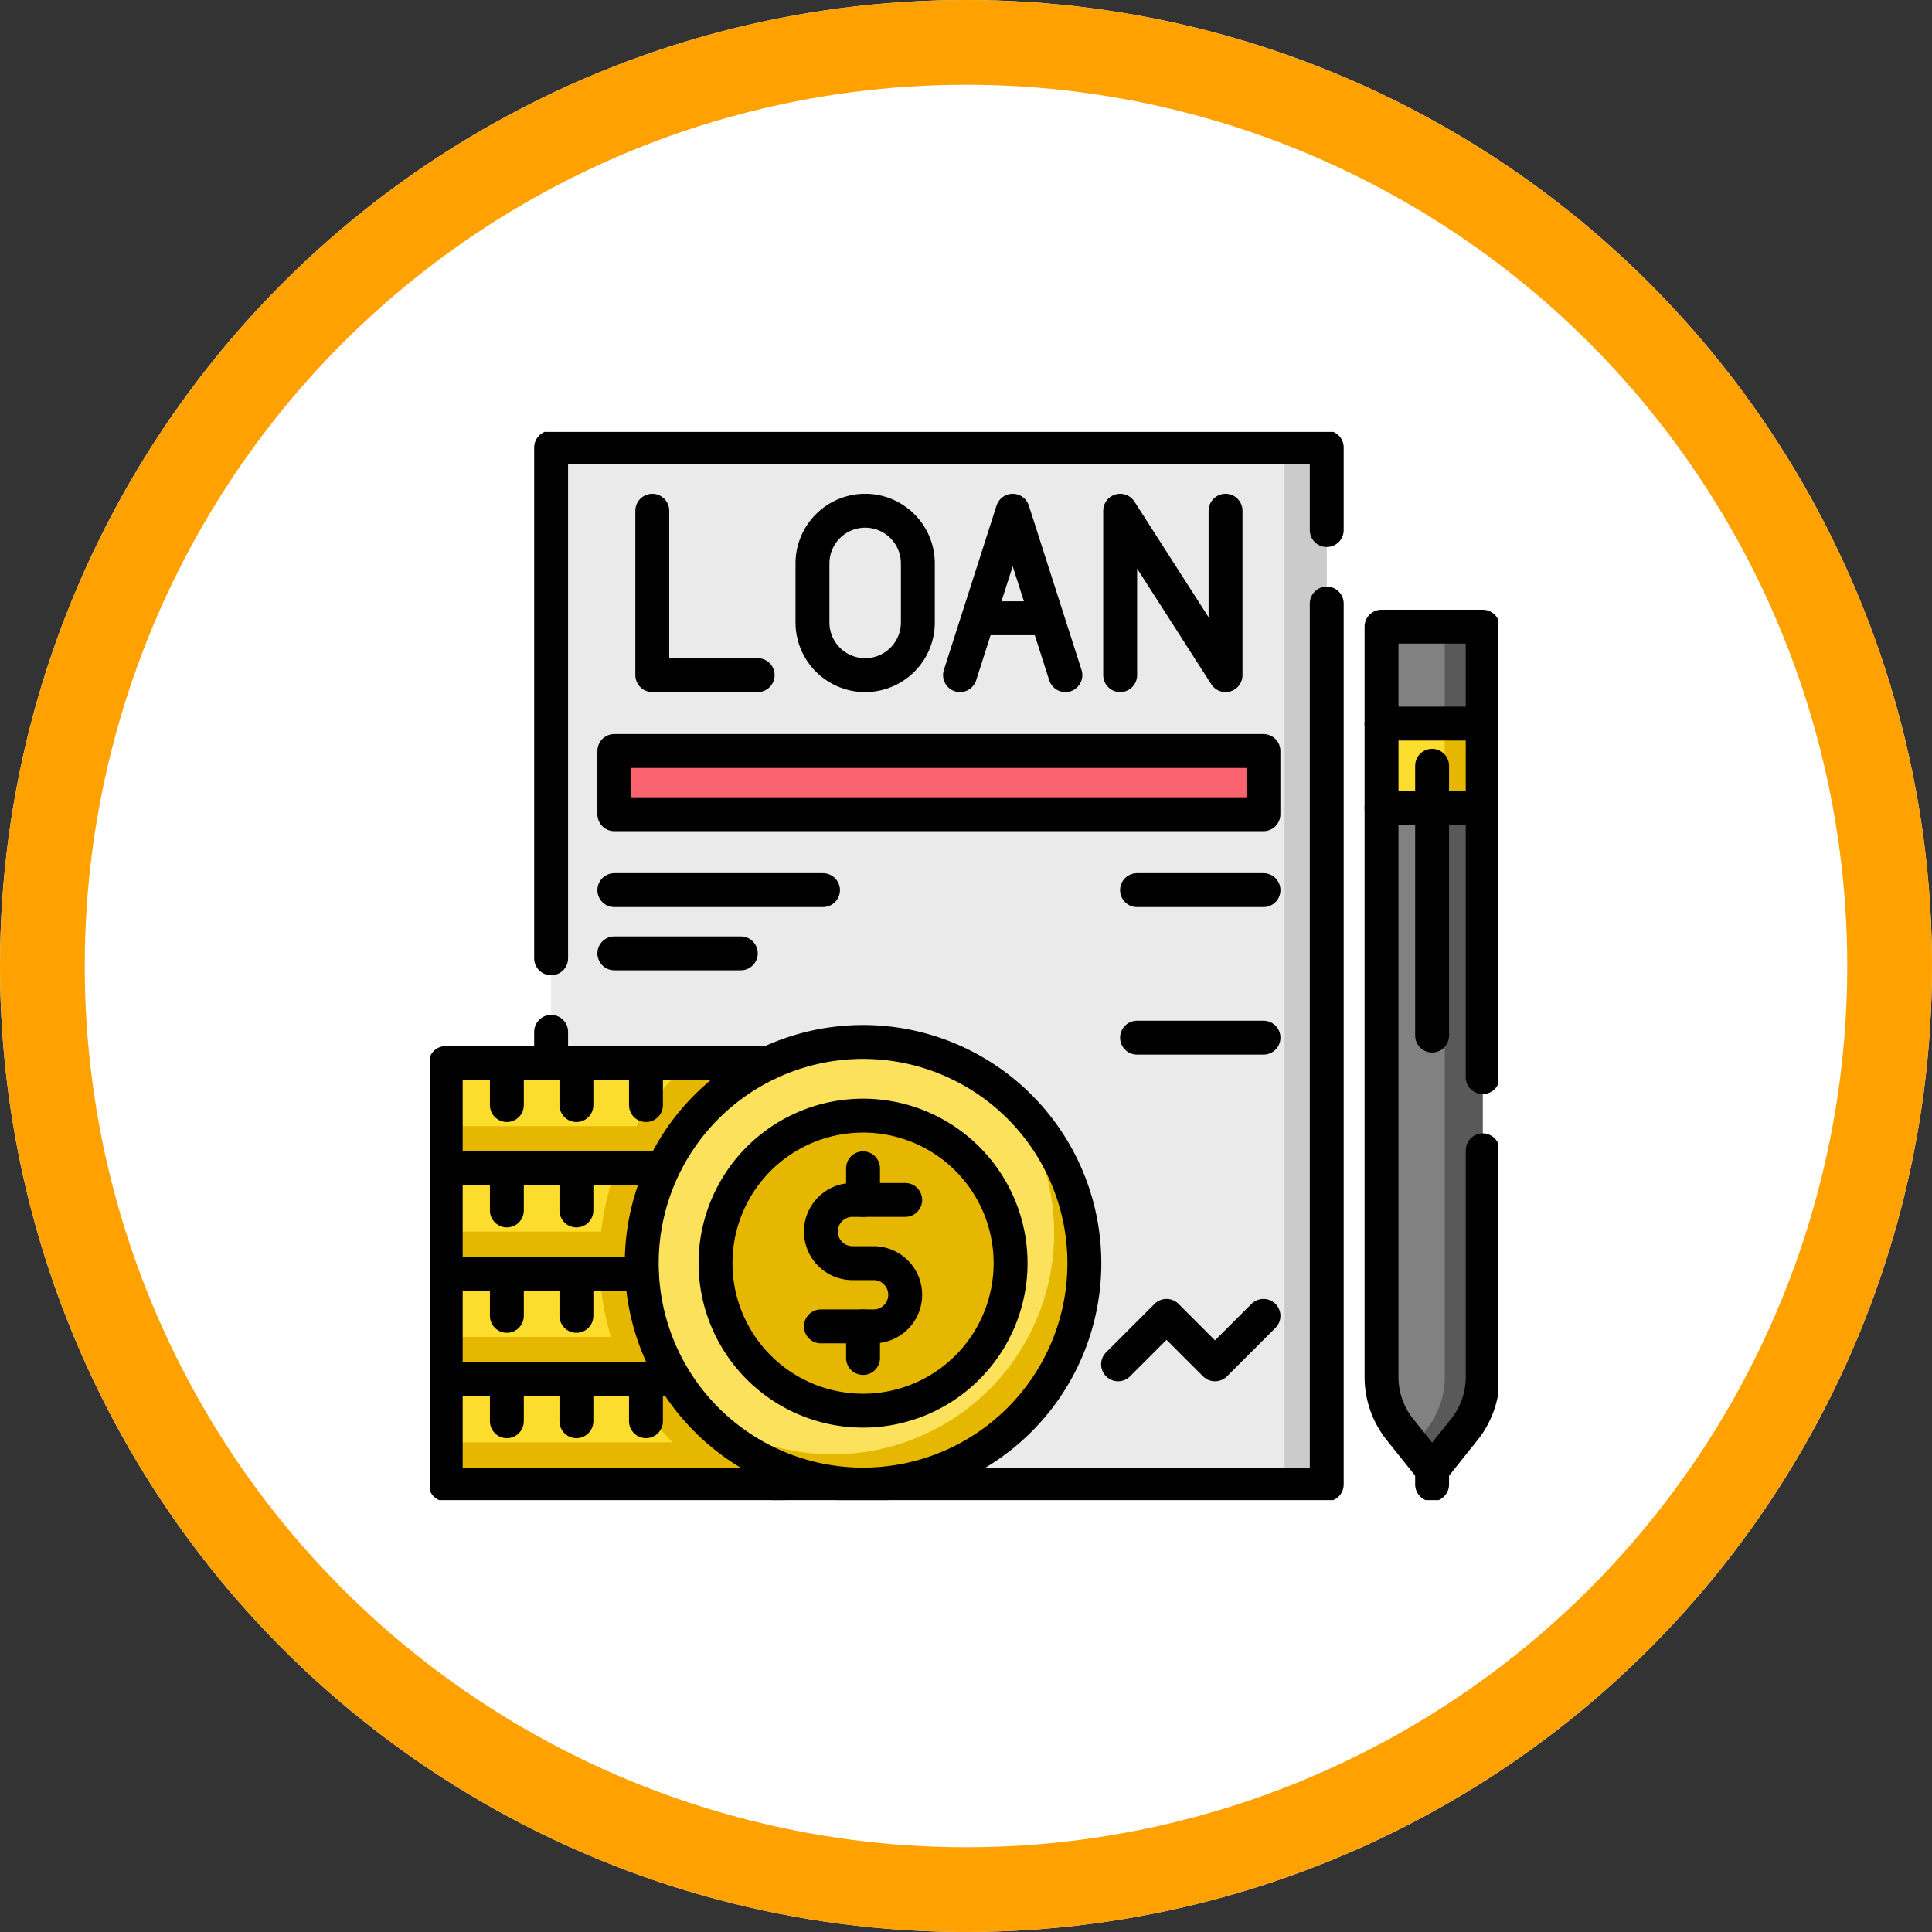 <svg xmlns="http://www.w3.org/2000/svg" xmlns:xlink="http://www.w3.org/1999/xlink" width="114" height="114" viewBox="0 0 114 114">
  <rect x="0" y="0" width="114" height="114" fill="#333333" stroke="none"/>
  <defs>
    <clipPath id="clip-path">
      <path id="path8691" d="M0-682.665H63.033v63.033H0Z" transform="translate(0 682.665)"/>
    </clipPath>
  </defs>
  <g id="Group_2454" data-name="Group 2454" transform="translate(-297.358 -4951.358)">
    <g id="Ellipse_153" data-name="Ellipse 153" transform="translate(297.358 4951.358)" fill="#fff" stroke="#ffa100" stroke-width="5">
      <circle cx="57" cy="57" r="57" stroke="none"/>
      <circle cx="57" cy="57" r="54.5" fill="none"/>
    </g>
    <g id="g8679" transform="translate(322.736 4976.841)">
      <path id="path8681" d="M123.109-611.478H77.344v-61.187h45.766Z" transform="translate(-70.202 673.588)" fill="#eaeaea"/>
      <path id="path8683" d="M546.059-611.478h2.487v-61.187h-2.487Z" transform="translate(-495.639 673.588)" fill="#cbcbcb"/>
      <path id="path8685" d="M117.75-478.714h38.3v3.731h-38.3Z" transform="translate(-106.878 497.545)" fill="#fb636f"/>
      <g id="g8687" transform="translate(0 0)">
        <g id="g8689" clip-path="url(#clip-path)">
          <g id="g8695" transform="translate(56.14 11.494)">
            <path id="path8697" d="M-58.681-435.215v-44.273h-5.969v44.273a4.975,4.975,0,0,0,1.09,3.108l1.895,2.368,1.895-2.368a4.975,4.975,0,0,0,1.09-3.108" transform="translate(64.651 479.488)" fill="#818181"/>
          </g>
          <g id="g8699" transform="translate(58.006 11.494)">
            <path id="path8701" d="M-7.622-465.763a4.975,4.975,0,0,0,1.09-3.108v-44.273h2.239v44.273a4.975,4.975,0,0,1-1.09,3.108L-7.278-463.4l-1.119-1.4Z" transform="translate(8.397 513.144)" fill="#595959"/>
          </g>
          <path id="path8703" d="M613.984-491.249h-5.969v-4.975h5.969Z" transform="translate(-551.874 513.439)" fill="#fcdd2e"/>
          <path id="path8705" d="M648.421-496.224h2.239v4.975h-2.239Z" transform="translate(-588.55 513.439)" fill="#e6b700"/>
          <path id="path8707" d="M29.649-71.126H10v-6.218H29.649Z" transform="translate(-9.077 133.236)" fill="#fcdd2e"/>
          <path id="path8709" d="M29.649-138.471H10v-6.218H29.649Z" transform="translate(-9.077 194.363)" fill="#fcdd2e"/>
          <path id="path8711" d="M29.649-205.815H10v-6.218H29.649Z" transform="translate(-9.077 255.488)" fill="#fcdd2e"/>
          <path id="path8713" d="M29.649-273.157H10v-6.218H29.649Z" transform="translate(-9.077 316.613)" fill="#fcdd2e"/>
          <g id="g8715" transform="translate(10.002 37.237)">
            <path id="path8717" d="M0-114.655a15.549,15.549,0,0,0,7.359,13.209h3.212v-24.873H5.28A15.512,15.512,0,0,0,0-114.655" transform="translate(0 126.318)" fill="#e6b700"/>
          </g>
          <path id="path8719" d="M10-34.45H29.649v-2.487H10Z" transform="translate(-9.077 96.56)" fill="#e6b700"/>
          <path id="path8721" d="M10-101.794H29.649v-2.487H10Z" transform="translate(-9.077 157.686)" fill="#e6b700"/>
          <path id="path8723" d="M10-169.139H29.649v-2.487H10Z" transform="translate(-9.077 218.813)" fill="#e6b700"/>
          <path id="path8725" d="M10-236.482H29.649v-2.487H10Z" transform="translate(-9.077 279.937)" fill="#e6b700"/>
          <g id="g8727" transform="translate(12.489 35.994)">
            <path id="path8729" d="M-256.728-128.363A13.058,13.058,0,0,1-269.787-115.3a13.058,13.058,0,0,1-13.058-13.058,13.058,13.058,0,0,1,13.058-13.058,13.058,13.058,0,0,1,13.058,13.058" transform="translate(282.845 141.421)" fill="#fce25c"/>
          </g>
          <g id="g8731" transform="translate(15.466 38.971)">
            <path id="path8733" d="M-180.693,0a13,13,0,0,1,2.977,8.3,13.058,13.058,0,0,1-13.058,13.058,13,13,0,0,1-8.3-2.977,13.032,13.032,0,0,0,10.081,4.758,13.058,13.058,0,0,0,13.058-13.058A13.032,13.032,0,0,0-180.693,0" transform="translate(199.074)" fill="#e6b700"/>
          </g>
          <g id="g8735" transform="translate(16.842 40.346)">
            <path id="path8737" d="M-171.153-85.576a8.705,8.705,0,0,1-8.705,8.705,8.706,8.706,0,0,1-8.705-8.705,8.705,8.705,0,0,1,8.705-8.705,8.705,8.705,0,0,1,8.705,8.705" transform="translate(188.564 94.281)" fill="#e6b700"/>
          </g>
          <path id="path8739" d="M117.75-478.714h38.3v3.731h-38.3Z" transform="translate(-106.878 497.545)" fill="none" stroke="#000" stroke-linecap="round" stroke-linejoin="round" stroke-width="2"/>
          <g id="g8741" transform="translate(20.573 10.13)">
            <path id="path8743" d="M-317.855,0V51.98H-350.19" transform="translate(350.19)" fill="none" stroke="#000" stroke-linecap="round" stroke-linejoin="round" stroke-width="2"/>
          </g>
          <g id="g8745" transform="translate(7.142 0.923)">
            <path id="path8747" d="M0-296.287v-30.14H45.766v4.872" transform="translate(0 326.427)" fill="none" stroke="#000" stroke-linecap="round" stroke-linejoin="round" stroke-width="2"/>
          </g>
          <g id="g8749" transform="translate(7.142 35.403)">
            <path id="path8751" d="M0-18.027v-1.834" transform="translate(0 19.861)" fill="none" stroke="#000" stroke-linecap="round" stroke-linejoin="round" stroke-width="2"/>
          </g>
          <g id="g8753" transform="translate(31.268 4.654)">
            <path id="path8755" d="M-61.127-95.357l-3.109-9.7-3.109,9.7" transform="translate(67.345 105.057)" fill="none" stroke="#000" stroke-linecap="round" stroke-linejoin="round" stroke-width="2"/>
          </g>
          <g id="g8757" transform="translate(13.111 4.654)">
            <path id="path8759" d="M-61.126-95.357h-6.218v-9.7" transform="translate(67.344 105.057)" fill="none" stroke="#000" stroke-linecap="round" stroke-linejoin="round" stroke-width="2"/>
          </g>
          <g id="g8761" transform="translate(22.563 4.654)">
            <path id="path8763" d="M-30.563-95.357h0a3.109,3.109,0,0,1-3.109-3.109v-3.482a3.109,3.109,0,0,1,3.109-3.109,3.109,3.109,0,0,1,3.109,3.109v3.482A3.109,3.109,0,0,1-30.563-95.357Z" transform="translate(33.672 105.057)" fill="none" stroke="#000" stroke-linecap="round" stroke-linejoin="round" stroke-width="2"/>
          </g>
          <g id="g8765" transform="translate(32.434 10.997)">
            <path id="path8767" d="M-38.2,0h-3.886" transform="translate(42.089)" fill="none" stroke="#000" stroke-linecap="round" stroke-linejoin="round" stroke-width="2"/>
          </g>
          <g id="g8769" transform="translate(40.719 4.654)">
            <path id="path8771" d="M-61.126,0V9.7L-67.344,0V9.7" transform="translate(67.344)" fill="none" stroke="#000" stroke-linecap="round" stroke-linejoin="round" stroke-width="2"/>
          </g>
          <g id="g8773" transform="translate(10.872 27.04)">
            <path id="path8775" d="M0,0H12.312" fill="none" stroke="#000" stroke-linecap="round" stroke-linejoin="round" stroke-width="2"/>
          </g>
          <g id="g8777" transform="translate(10.872 30.771)">
            <path id="path8779" d="M-73.351,0h-7.462" transform="translate(80.813)" fill="none" stroke="#000" stroke-linecap="round" stroke-linejoin="round" stroke-width="2"/>
          </g>
          <g id="g8781" transform="translate(41.714 27.04)">
            <path id="path8783" d="M-73.351,0h-7.462" transform="translate(80.813)" fill="none" stroke="#000" stroke-linecap="round" stroke-linejoin="round" stroke-width="2"/>
          </g>
          <g id="g8785" transform="translate(41.714 35.745)">
            <path id="path8787" d="M-73.351,0h-7.462" transform="translate(80.813)" fill="none" stroke="#000" stroke-linecap="round" stroke-linejoin="round" stroke-width="2"/>
          </g>
          <g id="g8789" transform="translate(40.595 52.161)">
            <path id="path8791" d="M0-28.118l2.86-2.86,2.86,2.86,2.86-2.86" transform="translate(0 30.979)" fill="none" stroke="#000" stroke-linecap="round" stroke-linejoin="round" stroke-width="2"/>
          </g>
          <g id="g8793" transform="translate(59.125 19.702)">
            <path id="path8795" d="M0-156.482V-172.4" transform="translate(0 172.401)" fill="none" stroke="#000" stroke-linecap="round" stroke-linejoin="round" stroke-width="2"/>
          </g>
          <g id="g8797" transform="translate(56.14 11.494)">
            <path id="path8799" d="M-58.681-261.29v-26.58h-5.969V-243.6a4.975,4.975,0,0,0,1.09,3.108l1.895,2.368,1.895-2.368a4.975,4.975,0,0,0,1.09-3.108V-256.97" transform="translate(64.651 287.87)" fill="none" stroke="#000" stroke-linecap="round" stroke-linejoin="round" stroke-width="2"/>
          </g>
          <g id="g8801" transform="translate(59.125 61.243)">
            <path id="path8803" d="M0,0V.867" fill="none" stroke="#000" stroke-linecap="round" stroke-linejoin="round" stroke-width="2"/>
          </g>
          <g id="g8805" transform="translate(56.14 22.189)">
            <path id="path8807" d="M-58.681,0h-5.969" transform="translate(64.651)" fill="none" stroke="#000" stroke-linecap="round" stroke-linejoin="round" stroke-width="2"/>
          </g>
          <g id="g8809" transform="translate(56.14 17.215)">
            <path id="path8811" d="M0,0H5.969" fill="none" stroke="#000" stroke-linecap="round" stroke-linejoin="round" stroke-width="2"/>
          </g>
          <g id="g8813" transform="translate(8.634 55.892)">
            <path id="path8815" d="M0,0V2.487" fill="none" stroke="#000" stroke-linecap="round" stroke-linejoin="round" stroke-width="2"/>
          </g>
          <g id="g8817" transform="translate(12.738 55.892)">
            <path id="path8819" d="M0,0V2.487" fill="none" stroke="#000" stroke-linecap="round" stroke-linejoin="round" stroke-width="2"/>
          </g>
          <g id="g8821" transform="translate(4.53 55.892)">
            <path id="path8823" d="M0,0V2.487" fill="none" stroke="#000" stroke-linecap="round" stroke-linejoin="round" stroke-width="2"/>
          </g>
          <g id="g8825" transform="translate(0.923 55.892)">
            <path id="path8827" d="M-132.076,0h-13.436" transform="translate(145.512)" fill="none" stroke="#000" stroke-linecap="round" stroke-linejoin="round" stroke-width="2"/>
          </g>
          <g id="g8829" transform="translate(8.634 49.674)">
            <path id="path8831" d="M0,0V2.487" fill="none" stroke="#000" stroke-linecap="round" stroke-linejoin="round" stroke-width="2"/>
          </g>
          <g id="g8833" transform="translate(4.53 49.674)">
            <path id="path8835" d="M0,0V2.487" fill="none" stroke="#000" stroke-linecap="round" stroke-linejoin="round" stroke-width="2"/>
          </g>
          <g id="g8837" transform="translate(0.923 49.674)">
            <path id="path8839" d="M-113.694,0H-125.26" transform="translate(125.26)" fill="none" stroke="#000" stroke-linecap="round" stroke-linejoin="round" stroke-width="2"/>
          </g>
          <g id="g8841" transform="translate(8.634 43.455)">
            <path id="path8843" d="M0,0V2.487" fill="none" stroke="#000" stroke-linecap="round" stroke-linejoin="round" stroke-width="2"/>
          </g>
          <g id="g8845" transform="translate(4.53 43.455)">
            <path id="path8847" d="M0,0V2.487" fill="none" stroke="#000" stroke-linecap="round" stroke-linejoin="round" stroke-width="2"/>
          </g>
          <g id="g8849" transform="translate(0.923 43.455)">
            <path id="path8851" d="M-124.479,0h-12.663" transform="translate(137.142)" fill="none" stroke="#000" stroke-linecap="round" stroke-linejoin="round" stroke-width="2"/>
          </g>
          <g id="g8853" transform="translate(8.634 37.237)">
            <path id="path8855" d="M0,0V2.487" fill="none" stroke="#000" stroke-linecap="round" stroke-linejoin="round" stroke-width="2"/>
          </g>
          <g id="g8857" transform="translate(12.738 37.237)">
            <path id="path8859" d="M0,0V2.487" fill="none" stroke="#000" stroke-linecap="round" stroke-linejoin="round" stroke-width="2"/>
          </g>
          <g id="g8861" transform="translate(4.53 37.237)">
            <path id="path8863" d="M0,0V2.487" fill="none" stroke="#000" stroke-linecap="round" stroke-linejoin="round" stroke-width="2"/>
          </g>
          <g id="g8865" transform="translate(0.923 37.237)">
            <path id="path8867" d="M-193.157-244.5h-19.649v-24.872h19.056" transform="translate(212.806 269.375)" fill="none" stroke="#000" stroke-linecap="round" stroke-linejoin="round" stroke-width="2"/>
          </g>
          <g id="g8869" transform="translate(12.489 35.994)">
            <path id="path8871" d="M-256.728-128.363A13.058,13.058,0,0,1-269.787-115.3a13.058,13.058,0,0,1-13.058-13.058,13.058,13.058,0,0,1,13.058-13.058A13.058,13.058,0,0,1-256.728-128.363Z" transform="translate(282.845 141.421)" fill="none" stroke="#000" stroke-linecap="round" stroke-linejoin="round" stroke-width="2"/>
          </g>
          <g id="g8873" transform="translate(16.842 40.346)">
            <path id="path8875" d="M-171.153-85.576a8.705,8.705,0,0,1-8.705,8.705,8.706,8.706,0,0,1-8.705-8.705,8.705,8.705,0,0,1,8.705-8.705A8.705,8.705,0,0,1-171.153-85.576Z" transform="translate(188.564 94.281)" fill="none" stroke="#000" stroke-linecap="round" stroke-linejoin="round" stroke-width="2"/>
          </g>
          <g id="g8877" transform="translate(23.06 45.321)">
            <path id="path8879" d="M0-73.351H3.109a1.865,1.865,0,0,0,1.865-1.866,1.865,1.865,0,0,0-1.865-1.866H1.865A1.865,1.865,0,0,1,0-78.948a1.865,1.865,0,0,1,1.865-1.865H4.974" transform="translate(0 80.813)" fill="none" stroke="#000" stroke-linecap="round" stroke-linejoin="round" stroke-width="2"/>
          </g>
          <g id="g8881" transform="translate(25.547 43.455)">
            <path id="path8883" d="M0,0V1.865" fill="none" stroke="#000" stroke-linecap="round" stroke-linejoin="round" stroke-width="2"/>
          </g>
          <g id="g8885" transform="translate(25.547 52.783)">
            <path id="path8887" d="M0,0V1.865" fill="none" stroke="#000" stroke-linecap="round" stroke-linejoin="round" stroke-width="2"/>
          </g>
        </g>
      </g>
    </g>
  </g>
</svg>
